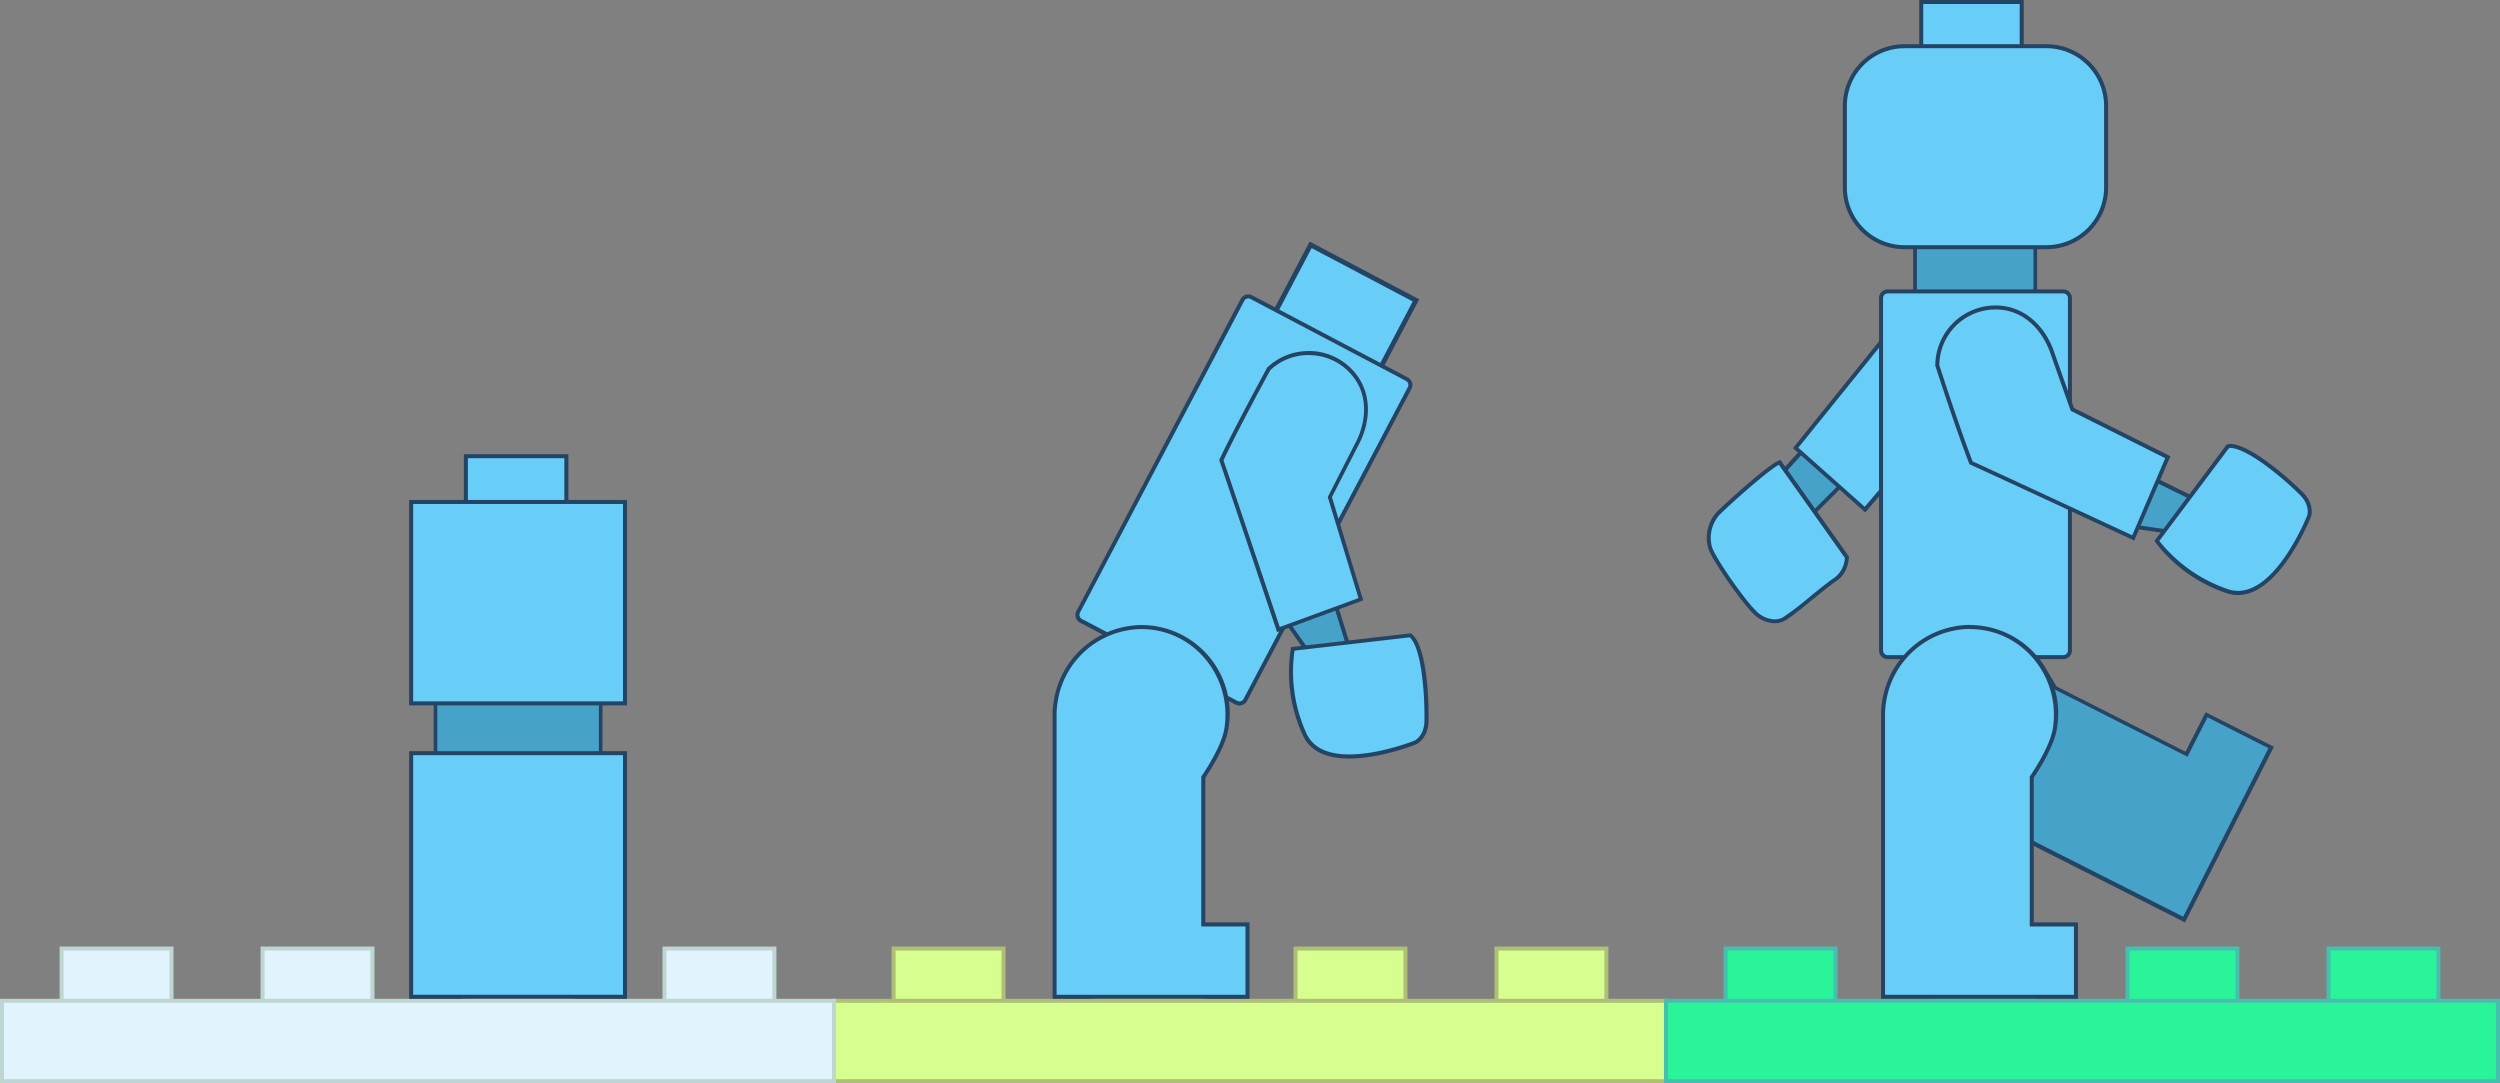 <?xml version="1.0" encoding="UTF-8"?> <svg xmlns="http://www.w3.org/2000/svg" viewBox="0 0 622 269.5"><rect x="0" y="0" width="622" height="269.5" fill="#808080" stroke="none"/> <defs> <style>.cls-1{fill:#d7ff90;}.cls-2{fill:#afbf77;}.cls-3{fill:#68cdf7;}.cls-4{fill:#254463;}.cls-5{fill:#46a2c9;}.cls-6{fill:#e1f4fe;}.cls-7{fill:#bdd6d1;}.cls-8{fill:#29f49a;}.cls-9{fill:#47bfae;}</style> </defs> <title>Слой 9</title> <g id="Слой_2" data-name="Слой 2"> <g id="Слой_9" data-name="Слой 9"> <g id="Слой_3_копия_2" data-name="Слой 3 копия 2"> <rect class="cls-1" x="222.33" y="236" width="27.33" height="15.67"></rect> <path class="cls-2" d="M249.17,236.5v14.67H222.83V236.5h26.34m1-1H221.83v16.67h28.34V235.5Z"></path> <rect class="cls-1" x="272.33" y="236" width="27.33" height="15.67"></rect> <path class="cls-2" d="M299.17,236.5v14.67H272.83V236.5h26.34m1-1H271.83v16.67h28.34V235.5Z"></path> <rect class="cls-1" x="322.33" y="236" width="27.33" height="15.67"></rect> <path class="cls-2" d="M349.17,236.5v14.67H322.83V236.5h26.34m1-1H321.83v16.67h28.34V235.5Z"></path> <rect class="cls-1" x="372.33" y="236" width="27.33" height="15.67"></rect> <path class="cls-2" d="M399.17,236.5v14.67H372.83V236.5h26.34m1-1H371.83v16.67h28.34V235.5Z"></path> <rect class="cls-1" x="207.5" y="249" width="207" height="20"></rect> <path class="cls-2" d="M414,249.5v19H208v-19H414m1-1H207v21H415v-21Z"></path> </g> <g id="второй"> <rect class="cls-3" x="325.05" y="61.54" width="19.29" height="29.62" transform="translate(111.14 336.87) rotate(-62.22)"></rect> <path class="cls-4" d="M326.34,61.73,351.48,75l-8.43,16L317.91,77.73l8.43-16m-.5-1.63-9.56,18.13,27.28,14.38,9.55-18.14L325.84,60.1Z"></path> <path class="cls-3" d="M308.36,175a1.6,1.6,0,0,1-.77-.19L269,154.46a1.6,1.6,0,0,1-.82-1,1.66,1.66,0,0,1,.12-1.27l40.86-77.56a1.67,1.67,0,0,1,1.48-.89,1.79,1.79,0,0,1,.78.19L350,94.31a1.68,1.68,0,0,1,.7,2.25l-40.87,77.56A1.66,1.66,0,0,1,308.36,175Z"></path> <path class="cls-4" d="M310.6,74.26a1.14,1.14,0,0,1,.54.14l38.63,20.35a1.2,1.2,0,0,1,.58.69,1.15,1.15,0,0,1-.09.89L309.4,173.89a1.17,1.17,0,0,1-1,.62,1.13,1.13,0,0,1-.54-.13L269.19,154a1.16,1.16,0,0,1-.49-1.57l40.87-77.56a1.15,1.15,0,0,1,1-.63m0-1a2.16,2.16,0,0,0-1.92,1.16L267.82,152a2.17,2.17,0,0,0,.9,2.93l38.64,20.35a2.12,2.12,0,0,0,1,.25,2.16,2.16,0,0,0,1.92-1.16l40.87-77.56a2.16,2.16,0,0,0-.91-2.92L311.61,73.51a2.16,2.16,0,0,0-1-.25Z"></path> <polygon class="cls-5" points="326.13 163.18 319.2 153.35 330.91 146.07 336.37 163.56 326.13 163.18"></polygon> <path class="cls-4" d="M330.63,146.83l5.05,16.2-9.28-.34-6.48-9.19,10.71-6.67m.57-1.53-12.71,7.91,7.38,10.46,11.19.42L331.2,145.3Z"></path> <path class="cls-3" d="M318.1,156.67c-1.39-4.15-11.15-33.34-14.18-42.15,3.61-7.63,9.75-19,11.8-22.74a14.51,14.51,0,0,1,20.44.6c5.28,5.57,4.2,13.05,1.44,18.19-.19.34-6.36,12.42-6.62,12.93l-.09.18,7.72,25.42Z"></path> <path class="cls-4" d="M325.63,88.36h0a13.87,13.87,0,0,1,10.17,4.37c5.09,5.37,4,12.61,1.36,17.6-.19.35-6.36,12.43-6.63,13l-.18.36.12.38L338,148.8,318.41,156c-1.85-5.51-11-32.74-14-41.47,3.59-7.56,9.4-18.3,11.66-22.46a13.93,13.93,0,0,1,9.51-3.73m0-1a14.93,14.93,0,0,0-10.31,4.11c-2.14,4-8.31,15.33-11.94,23,3.2,9.28,14.41,42.83,14.41,42.83l21.43-7.91-7.79-25.68s6.42-12.59,6.61-12.93c3.27-6.08,3.43-13.54-1.52-18.76a14.94,14.94,0,0,0-10.89-4.68Z"></path> <path class="cls-3" d="M335.71,188.18c-5.67,0-9.4-1.83-11.09-5.44a37.32,37.32,0,0,1-3-21.34L350.89,158c3.65,2.93,4.12,16.81,4,21.51-.11,3.86-2.59,5.09-2.7,5.14s-8.73,3.5-16.48,3.5Z"></path> <path class="cls-4" d="M350.73,158.55c3.1,2.86,3.81,15.24,3.66,21-.1,3.4-2.18,4.57-2.39,4.69-.58.23-8.86,3.46-16.29,3.46-5.46,0-9-1.73-10.63-5.15a37,37,0,0,1-3-20.67l28.65-3.31m.3-1L321.23,161a37.19,37.19,0,0,0,2.94,22c2,4.37,6.64,5.72,11.54,5.72,8,0,16.7-3.55,16.7-3.55s2.86-1.34,3-5.58-.2-19.1-4.36-22Z"></path> <path class="cls-3" d="M262.34,248V177.31a24.13,24.13,0,0,1,.23-2.51c.05-.33.11-.66.17-1A21.84,21.84,0,0,1,284,156a22.39,22.39,0,0,1,3.16.23c11.71,1.77,19.78,13,18,25-.74,4.89-5.63,11.94-5.68,12l-.09.13V230h11v18Z"></path> <path class="cls-4" d="M284,156.51a21.29,21.29,0,0,1,3.08.23c11.45,1.72,19.33,12.66,17.57,24.38-.71,4.78-5.54,11.74-5.59,11.81l-.18.26V230.5h11v17h-47V177.35a22.44,22.44,0,0,1,.23-2.47c.05-.33.11-.65.16-1A21.34,21.34,0,0,1,284,156.51m0-1a22.34,22.34,0,0,0-21.71,18.22c-.06.33-.12.66-.17,1a22.71,22.71,0,0,0-.24,2.58V248.5h49v-19h-11v-36s5-7.16,5.76-12.23A22,22,0,0,0,284,155.51Z"></path> </g> <g id="Слой_3_копия_3" data-name="Слой 3 копия 3"> <rect class="cls-6" x="15.33" y="236" width="27.33" height="15.67"></rect> <path class="cls-7" d="M42.17,236.5v14.67H15.83V236.5H42.17m1-1H14.83v16.67H43.17V235.5Z"></path> <rect class="cls-6" x="65.33" y="236" width="27.33" height="15.67"></rect> <path class="cls-7" d="M92.17,236.5v14.67H65.83V236.5H92.17m1-1H64.83v16.67H93.17V235.5Z"></path> <rect class="cls-6" x="115.33" y="236" width="27.33" height="15.67"></rect> <path class="cls-7" d="M142.17,236.5v14.67H115.83V236.5h26.34m1-1H114.83v16.67h28.34V235.5Z"></path> <rect class="cls-6" x="165.33" y="236" width="27.33" height="15.67"></rect> <path class="cls-7" d="M192.17,236.5v14.67H165.83V236.5h26.34m1-1H164.83v16.67h28.34V235.5Z"></path> <rect class="cls-6" x="0.5" y="249" width="207" height="20"></rect> <path class="cls-7" d="M207,249.5v19H1v-19H207m1-1H0v21H208v-21Z"></path> </g> <g id="первый"> <rect class="cls-5" x="108.36" y="167.95" width="41.1" height="24.6"></rect> <path class="cls-4" d="M149,168.4v23.7h-40.2V168.4H149m.9-.9h-42V193h42V167.5Z"></path> <rect class="cls-3" x="115.91" y="113.54" width="25" height="12.96"></rect> <path class="cls-4" d="M140.41,114v12h-24V114h24m1-1h-26v14h26V113Z"></path> <rect class="cls-3" x="102.29" y="124.89" width="53.25" height="50.11"></rect> <path class="cls-4" d="M155,125.39V174.5H102.79V125.39H155m1-1H101.79V175.5H156V124.39Z"></path> <rect class="cls-3" x="102.29" y="187.39" width="53.25" height="60.61"></rect> <path class="cls-4" d="M155,187.89V247.5H102.79V187.89H155m1-1H101.79V248.5H156V186.89Z"></path> </g> <g id="Слой_3_копия_" data-name="Слой 3 (копия)"> <rect class="cls-8" x="429.33" y="236" width="27.33" height="15.67"></rect> <path class="cls-9" d="M456.17,236.5v14.67H429.83V236.5h26.34m1-1H428.83v16.67h28.34V235.5Z"></path> <rect class="cls-8" x="479.33" y="236" width="27.33" height="15.67"></rect> <path class="cls-9" d="M506.17,236.5v14.67H479.83V236.5h26.34m1-1H478.83v16.67h28.34V235.5Z"></path> <rect class="cls-8" x="529.33" y="236" width="27.33" height="15.67"></rect> <path class="cls-9" d="M556.17,236.5v14.67H529.83V236.5h26.34m1-1H528.83v16.67h28.34V235.5Z"></path> <rect class="cls-8" x="579.33" y="236" width="27.33" height="15.67"></rect> <path class="cls-9" d="M606.17,236.5v14.67H579.83V236.5h26.34m1-1H578.83v16.67h28.34V235.5Z"></path> <rect class="cls-8" x="414.5" y="249" width="207" height="20"></rect> <path class="cls-9" d="M621,249.5v19H415v-19H621m1-1H414v21H622v-21Z"></path> </g> <g id="последний_чел" data-name="последний чел"> <polygon class="cls-5" points="442.64 118.53 451.98 108.27 460.33 118.47 450.06 128.73 442.64 118.53"></polygon> <path class="cls-4" d="M452,109l7.69,9.4L450.12,128l-6.83-9.4L452,109m0-1.53-10,11,8,11,11-11-9-11Z"></path> <polygon class="cls-3" points="446.69 111.44 470.68 81.7 475.47 113.35 463.95 126.79 446.69 111.44"></polygon> <path class="cls-4" d="M470.35,82.9l4.59,30.3-11,12.88-16.52-14.69,23-28.49m.65-2.4-25,31,18,16,12-14-5-33Z"></path> <path class="cls-3" d="M441.45,154.6a7.38,7.38,0,0,1-5.1-2.45c-2.89-2.9-9.89-12.84-10.88-15.81a9.09,9.09,0,0,1,1.88-8.49c2.9-2.89,13.2-12.1,15.42-12.81l16.72,23.61c0,.72-.35,3.82-2.77,5.43-1.38.93-3.83,2.91-6.19,4.82a70.34,70.34,0,0,1-6.75,5.15A5.22,5.22,0,0,1,441.45,154.6Z"></path> <path class="cls-4" d="M442.6,115.67,459,138.8a6.54,6.54,0,0,1-2.53,4.87c-1.41.93-3.75,2.83-6.24,4.85a72.6,72.6,0,0,1-6.66,5.09,4.73,4.73,0,0,1-2.1.49,6.87,6.87,0,0,1-4.74-2.31c-3-3-9.88-12.95-10.76-15.61a8.63,8.63,0,0,1,1.76-8c2.78-2.79,12.24-11.22,14.89-12.54m.4-1.17c-2,0-14,11-16,13a9.59,9.59,0,0,0-2,9c1,3,8,13,11,16a7.75,7.75,0,0,0,5.45,2.6,5.64,5.64,0,0,0,2.55-.6c2-1,10-8,13-10s3-6,3-6l-17-24Z"></path> <rect class="cls-3" x="478" y="0.5" width="25" height="13"></rect> <path class="cls-4" d="M502.5,1V13h-24V1h24m1-1h-26V14h26V0Z"></path> <rect class="cls-5" x="476.45" y="60.45" width="29.93" height="13.1"></rect> <path class="cls-4" d="M505.93,60.9V73.1h-29V60.9h29m.9-.9H476V74h30.83V60Z"></path> <rect class="cls-3" x="468" y="72.5" width="47" height="91" rx="1.67" ry="1.67"></rect> <path class="cls-4" d="M513.33,73a1.17,1.17,0,0,1,1.17,1.17v87.66a1.17,1.17,0,0,1-1.17,1.17H469.67a1.17,1.17,0,0,1-1.17-1.17V74.17A1.17,1.17,0,0,1,469.67,73h43.66m0-1H469.67a2.17,2.17,0,0,0-2.17,2.17v87.66a2.17,2.17,0,0,0,2.17,2.17h43.66a2.17,2.17,0,0,0,2.17-2.17V74.17A2.17,2.17,0,0,0,513.33,72Z"></path> <polygon class="cls-5" points="529.1 130.75 531.86 117.23 548.31 125.3 540.99 132.47 529.1 130.75"></polygon> <path class="cls-4" d="M532.22,118l15.24,7.47-6.64,6.5-11.13-1.61L532.22,118m-.72-1.47-3,14.67L541.17,133l8-7.83L531.5,116.5Z"></path> <rect class="cls-3" x="459" y="11.5" width="65" height="50" rx="14.83" ry="14.83"></rect> <path class="cls-4" d="M509.17,12A14.35,14.35,0,0,1,523.5,26.33V46.67A14.35,14.35,0,0,1,509.17,61H473.83A14.35,14.35,0,0,1,459.5,46.67V26.33A14.35,14.35,0,0,1,473.83,12h35.34m0-1H473.83A15.33,15.33,0,0,0,458.5,26.33V46.67A15.33,15.33,0,0,0,473.83,62h35.34A15.33,15.33,0,0,0,524.5,46.67V26.33A15.33,15.33,0,0,0,509.17,11Z"></path> <path class="cls-3" d="M530.74,133.83c-4-1.85-31.87-14.84-40.35-18.7-3.05-7.86-7.05-20.11-8.39-24.21A14.51,14.51,0,0,1,496.5,76.5c7.67,0,12.36,5.92,14.19,11.46.12.37,4.65,13.16,4.84,13.71l.07.19,23.75,11.88Z"></path> <path class="cls-4" d="M496.5,77c7.4,0,11.94,5.74,13.71,11.12.13.38,4.65,13.17,4.85,13.71l.13.38.36.18L538.71,114l-8.22,19.19c-5.28-2.46-31.3-14.57-39.71-18.4-3-7.8-6.81-19.41-8.28-23.92A14,14,0,0,1,496.5,77m0-1a15,15,0,0,0-15,15c1.4,4.27,5.42,16.58,8.5,24.5,8.94,4.06,41,19,41,19l9-21-24-12s-4.72-13.32-4.84-13.69C509,81.24,503.69,76,496.5,76Z"></path> <path class="cls-3" d="M556.82,147.47a8.47,8.47,0,0,1-2.66-.44,37.4,37.4,0,0,1-17.54-12.52L554.28,111a3.48,3.48,0,0,1,.47,0c4.9,0,14.58,8.61,17.9,11.92,2.75,2.75,1.89,5.46,1.88,5.49s-7.61,19.13-17.71,19.13Z"></path> <path class="cls-4" d="M554.75,111.43c4.2,0,13,7.22,17.54,11.78,2.41,2.41,1.83,4.72,1.77,5-.35.87-7.66,18.8-17.24,18.8a7.76,7.76,0,0,1-2.5-.42,37.11,37.11,0,0,1-17.08-12l17.31-23.07h.2m0-1a3.67,3.67,0,0,0-.75.07l-18,24a37.2,37.2,0,0,0,18,13,8.87,8.87,0,0,0,2.82.47C567.38,148,575,128.5,575,128.5s1-3-2-6-13-12.07-18.25-12.07Z"></path> <path class="cls-5" d="M480.33,196.85a19.94,19.94,0,0,1-2.13-1.34c-.28-.19-.54-.39-.8-.59a21.69,21.69,0,0,1-4.68-29.68,21.44,21.44,0,0,1,17.48-8.92,22.26,22.26,0,0,1,12.91,4.13c4,2.87,8.12,10.42,8.16,10.5l.07.13,32.71,16.56,5-9.81L565.08,186,543.4,228.78Z"></path> <path class="cls-4" d="M490.2,156.82a21.67,21.67,0,0,1,12.62,4c3.94,2.8,8,10.25,8,10.32l.15.28.28.14,32.12,16.26.89.45.45-.89,4.52-8.92,15.16,7.68-21.22,41.93-62.6-31.69a21.06,21.06,0,0,1-2.1-1.32c-.27-.19-.53-.38-.77-.57a21.18,21.18,0,0,1-4.58-29,20.92,20.92,0,0,1,17.07-8.71m0-1A21.81,21.81,0,0,0,472.32,165a22.23,22.23,0,0,0,4.77,30.37l.82.6a22.22,22.22,0,0,0,2.19,1.38l63.52,32.15,22.13-43.71-17-8.59-5,9.82-32.12-16.26s-4.13-7.7-8.31-10.66a22.73,22.73,0,0,0-13.2-4.23Z"></path> <path class="cls-3" d="M468.5,248V177.31a24.13,24.13,0,0,1,.23-2.51c0-.33.11-.66.17-1A21.84,21.84,0,0,1,490.12,156a22.39,22.39,0,0,1,3.16.23c11.71,1.77,19.78,13,18,25-.74,4.89-5.63,11.94-5.68,12l-.09.13V230h11v18Z"></path> <path class="cls-4" d="M490.12,156.51a21.29,21.29,0,0,1,3.08.23c11.45,1.72,19.33,12.66,17.57,24.38-.71,4.78-5.54,11.74-5.59,11.81l-.18.26V230.5h11v17H469V177.35a22.44,22.44,0,0,1,.23-2.47c0-.33.11-.65.16-1a21.34,21.34,0,0,1,20.73-17.41m0-1a22.34,22.34,0,0,0-21.71,18.22c-.06.33-.12.66-.17,1a22.71,22.71,0,0,0-.24,2.58V248.5h49v-19H506v-36s5-7.16,5.76-12.23a22,22,0,0,0-21.64-25.76Z"></path> </g> </g> </g> </svg> 
